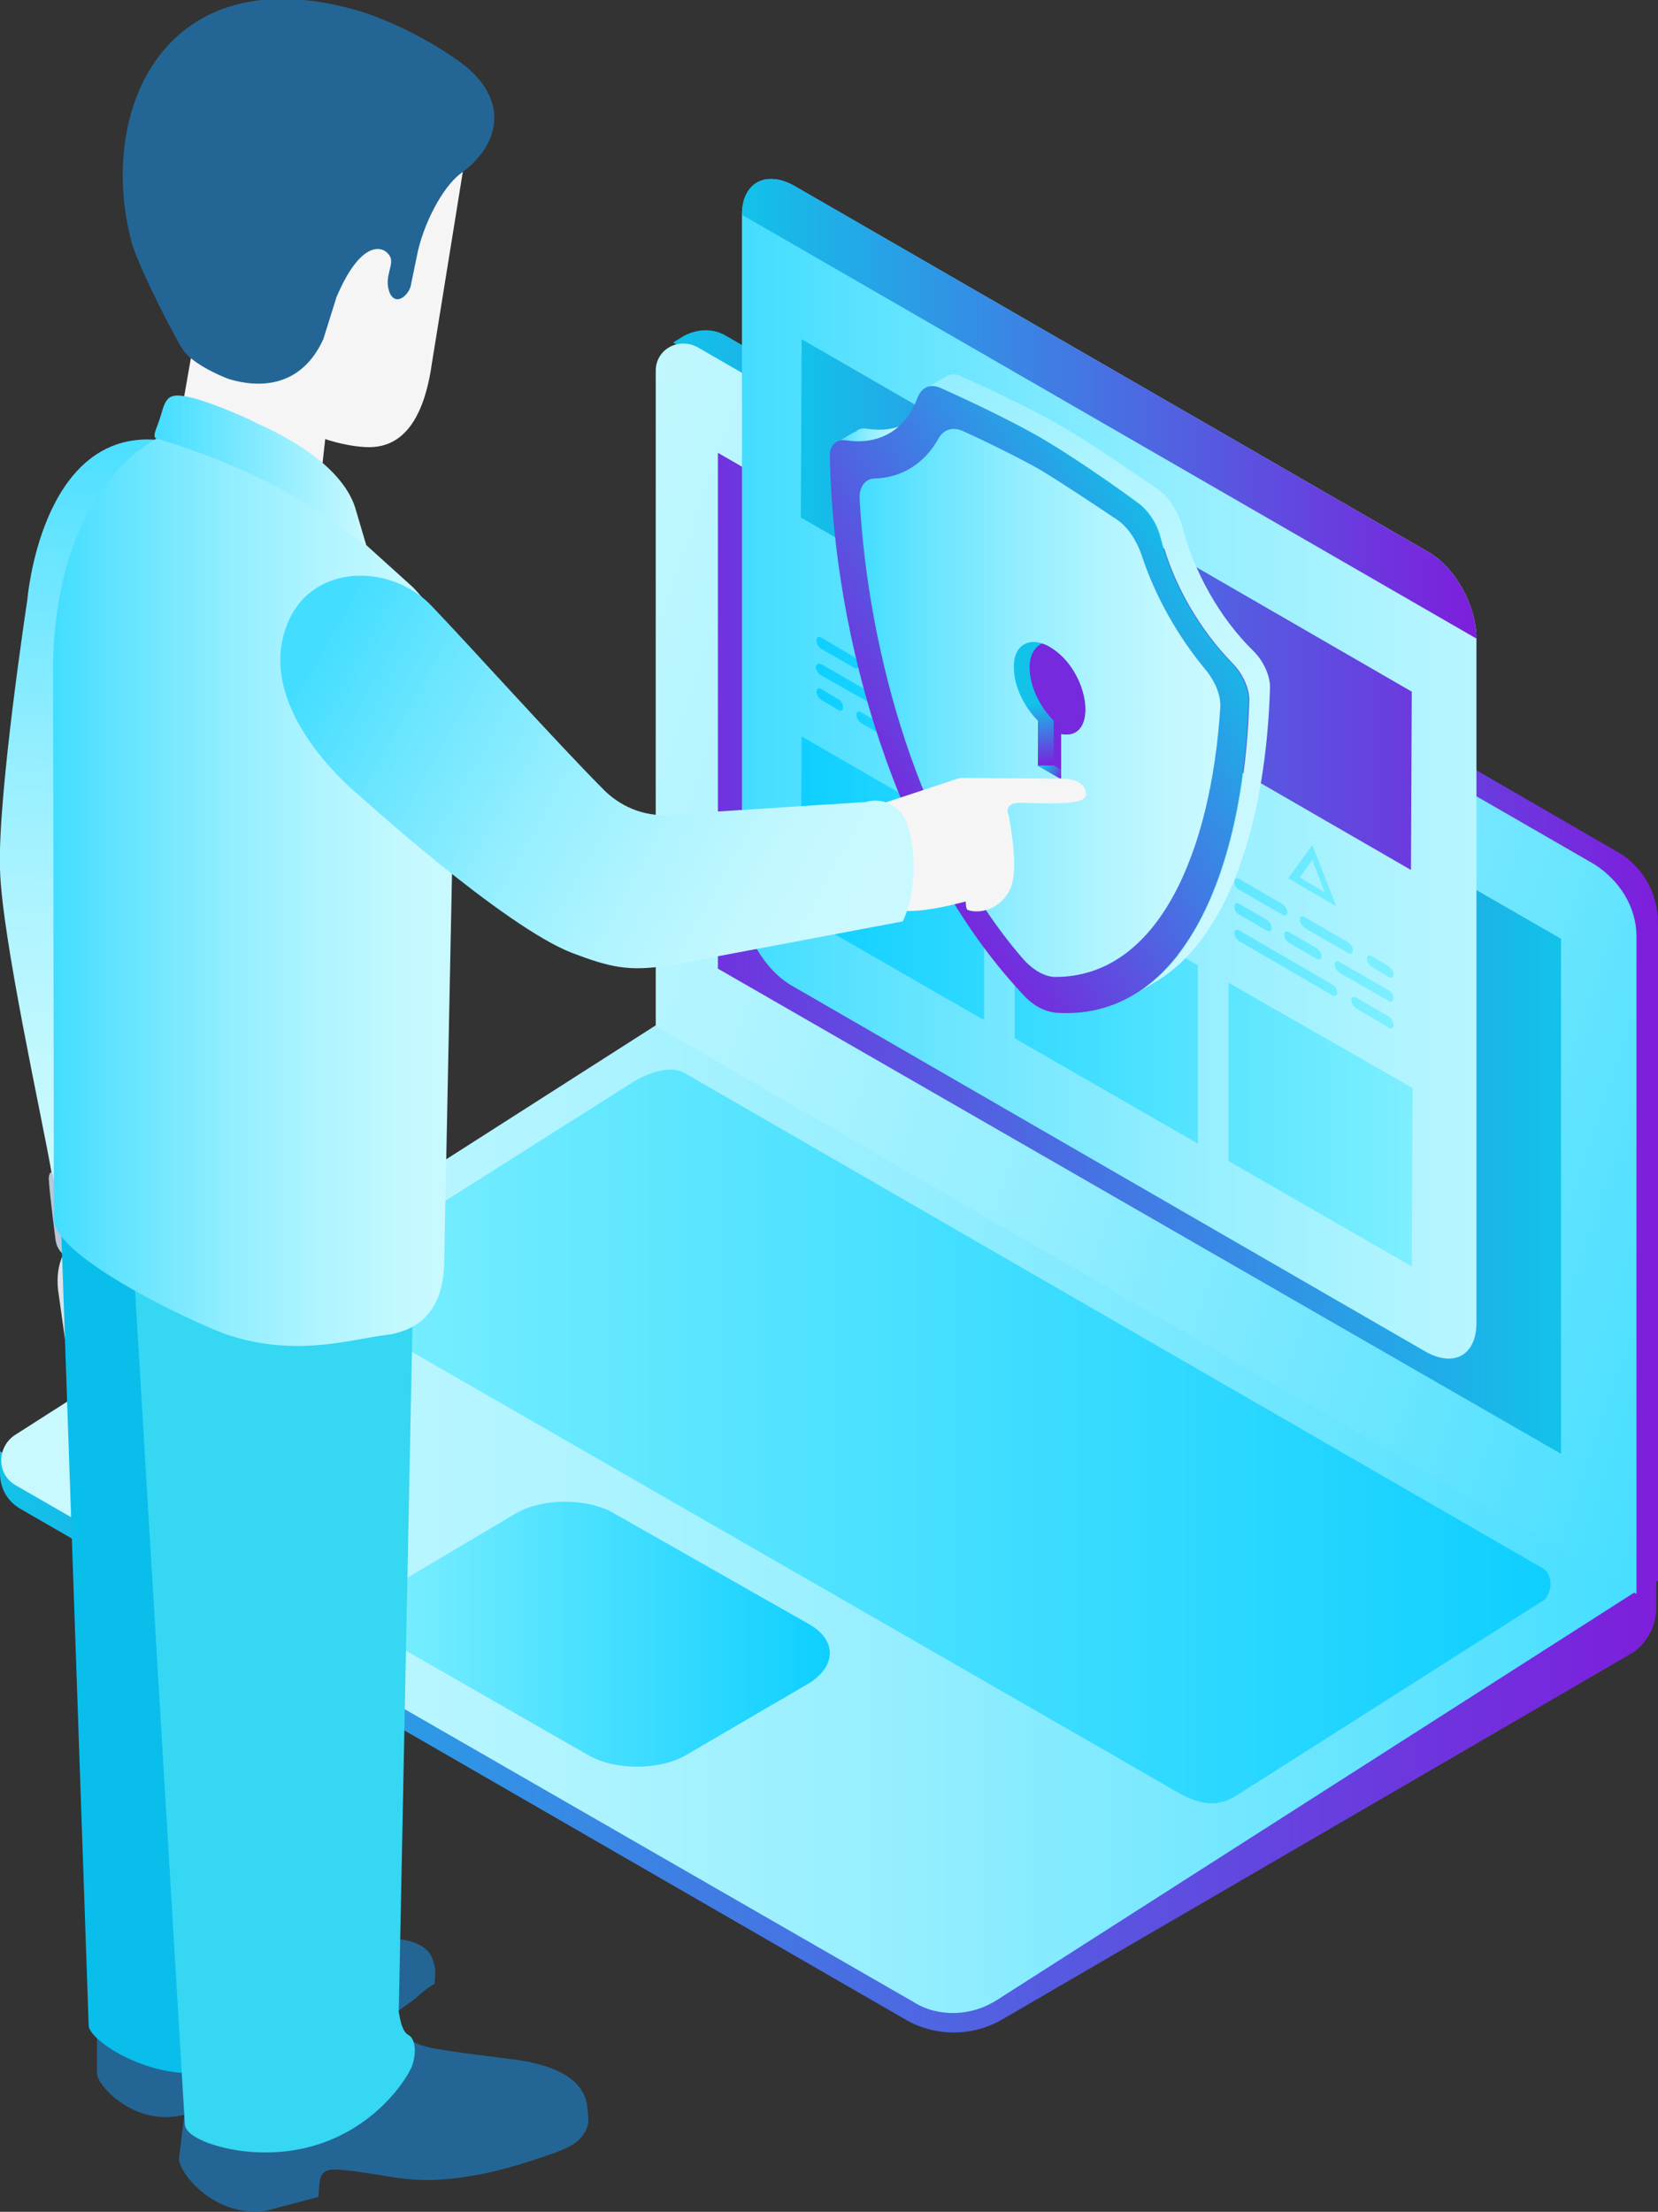 <?xml version="1.0" encoding="utf-8"?>
<!-- Generator: Adobe Illustrator 22.1.0, SVG Export Plug-In . SVG Version: 6.00 Build 0)  -->
<svg version="1.1" id="Layer_1" xmlns="http://www.w3.org/2000/svg" xmlns:xlink="http://www.w3.org/1999/xlink" x="0px" y="0px"
	 viewBox="0 0 200 266.7" style="enable-background:new 0 0 200 266.7;" xml:space="preserve">
<rect x="0" y="0" width="200" height="266.7" fill="#333333" stroke="none"/>
<style type="text/css">
	.st0{enable-background:new    ;}
	.st1{fill:url(#SVGID_1_);}
	.st2{fill:url(#SVGID_2_);}
	.st3{fill:url(#SVGID_3_);}
	.st4{fill:url(#SVGID_4_);}
	.st5{fill:url(#SVGID_5_);}
	.st6{fill:url(#SVGID_6_);}
	.st7{fill:url(#SVGID_7_);}
	.st8{fill:url(#SVGID_8_);}
	.st9{fill:url(#SVGID_9_);}
	.st10{fill:url(#SVGID_10_);}
	.st11{fill:url(#SVGID_11_);}
	.st12{fill:url(#SVGID_12_);}
	.st13{fill:url(#SVGID_13_);}
	.st14{fill:url(#SVGID_14_);}
	.st15{fill:url(#SVGID_15_);}
	.st16{fill:url(#SVGID_16_);}
	.st17{fill:url(#SVGID_17_);}
	.st18{fill:#7629DD;}
	.st19{fill:url(#SVGID_18_);}
	.st20{fill:#236696;}
	.st21{fill:#DBE4EC;}
	.st22{fill:url(#SVGID_19_);}
	.st23{fill:#B6C7D9;}
	.st24{fill:#F5F5F5;}
	.st25{fill:#526683;}
	.st26{fill:#09BEEB;}
	.st27{fill:#36D7F2;}
	.st28{fill:url(#SVGID_20_);}
	.st29{fill:url(#SVGID_21_);}
	.st30{fill:url(#SVGID_22_);}
</style>
<g>
	<g>
		<g>
			<g class="st0">
				
					<linearGradient id="SVGID_1_" gradientUnits="userSpaceOnUse" x1="0" y1="442.023" x2="200.042" y2="442.023" gradientTransform="matrix(1 0 0 1 0 -232)">
					<stop  offset="0" style="stop-color:#12C2E9"/>
					<stop  offset="1" style="stop-color:#7D1EDC"/>
				</linearGradient>
				<path class="st1" d="M115.4,240.9L0,175v2.6c0,1.9,0.9,3.4,2.4,4.3l106.8,61.6c3.6,2.1,8.1,2.1,11.7,0l75.5-43.9
					c2.1-1.1,3.4-3.4,3.4-5.8v-3.4L115.4,240.9z"/>
				<g>
					
						<linearGradient id="SVGID_2_" gradientUnits="userSpaceOnUse" x1="0.164" y1="414.412" x2="200" y2="414.412" gradientTransform="matrix(1 0 0 1 0 -232)">
						<stop  offset="0" style="stop-color:#C9F9FF"/>
						<stop  offset="0.138" style="stop-color:#C3F8FF"/>
						<stop  offset="0.33" style="stop-color:#B0F4FF"/>
						<stop  offset="0.555" style="stop-color:#93EEFF"/>
						<stop  offset="0.802" style="stop-color:#69E5FF"/>
						<stop  offset="1" style="stop-color:#43DDFF"/>
					</linearGradient>
					<path class="st2" d="M200,190.2l-79.8,51c-3,1.9-7,2.1-10,0.2L1.9,179.1c-2.3-1.3-2.3-4.5-0.2-6l79.8-51L200,190.2z"/>
				</g>
			</g>
		</g>
		<g>
			<g class="st0">
				
					<linearGradient id="SVGID_3_" gradientUnits="userSpaceOnUse" x1="81.168" y1="347.955" x2="200" y2="347.955" gradientTransform="matrix(1 0 0 1 0 -232)">
					<stop  offset="0" style="stop-color:#12C2E9"/>
					<stop  offset="1" style="stop-color:#7D1EDC"/>
				</linearGradient>
				<path class="st3" d="M87.6,40.5c-1.5-0.9-3.4-0.9-5.1,0l-1.3,0.8l113.7,67.4l2.3,83.4l2.8-1.5v-79.3c0-3.6-1.9-7-5.1-8.7
					L87.6,40.5z"/>
				
					<linearGradient id="SVGID_4_" gradientUnits="userSpaceOnUse" x1="34.224" y1="313.033" x2="217.532" y2="374.787" gradientTransform="matrix(1 0 0 1 0 -232)">
					<stop  offset="0" style="stop-color:#C9F9FF"/>
					<stop  offset="0.138" style="stop-color:#C3F8FF"/>
					<stop  offset="0.33" style="stop-color:#B0F4FF"/>
					<stop  offset="0.555" style="stop-color:#93EEFF"/>
					<stop  offset="0.802" style="stop-color:#69E5FF"/>
					<stop  offset="1" style="stop-color:#43DDFF"/>
				</linearGradient>
				<path class="st4" d="M192.3,104.2c3,1.9,5.1,5.1,5.1,8.7v79.3L79.1,123.7V44.7c0-2.6,2.8-4.1,5.1-2.8L192.3,104.2z"/>
			</g>
		</g>
		<g>
			
				<linearGradient id="SVGID_5_" gradientUnits="userSpaceOnUse" x1="38.687" y1="405.17" x2="187.012" y2="405.17" gradientTransform="matrix(1 0 0 1 0 -232)">
				<stop  offset="0" style="stop-color:#7DEFFF"/>
				<stop  offset="1" style="stop-color:#0ECFFF"/>
			</linearGradient>
			<path class="st5" d="M186.1,189.1c1.1,0.6,1.3,2.6,0.2,3.8L149,216.6c-3.2,1.9-5.8,0.2-8.7-1.5L40.1,157.5
				c-2.3-1.3-1.5-3.4,0-4.1l36.7-23.2c2.1-1.1,4.3-1.7,5.8-0.8L186.1,189.1z"/>
		</g>
		<g>
			
				<linearGradient id="SVGID_6_" gradientUnits="userSpaceOnUse" x1="45.399" y1="429.005" x2="100.249" y2="429.005" gradientTransform="matrix(1 0 0 1 0 -232)">
				<stop  offset="0" style="stop-color:#7DEFFF"/>
				<stop  offset="1" style="stop-color:#0ECFFF"/>
			</linearGradient>
			<path class="st6" d="M97.7,195.9c3.2,1.9,3.2,4.9,0,7l-14.9,8.7c-3.2,1.9-8.7,1.9-11.9,0l-23.4-13.4c-3.4-1.9-3.4-5.1,0-7
				l14.7-8.7c3.2-1.9,8.7-1.9,11.9,0L97.7,195.9z"/>
		</g>
		
			<linearGradient id="SVGID_7_" gradientUnits="userSpaceOnUse" x1="86.629" y1="346.99" x2="188.2" y2="346.99" gradientTransform="matrix(1 0 0 1 0 -232)">
			<stop  offset="0" style="stop-color:#7033DE"/>
			<stop  offset="1" style="stop-color:#12C2E9"/>
		</linearGradient>
		<polygon class="st7" points="86.6,116.8 188.3,175.3 188.3,113.2 86.6,54.6 		"/>
	</g>
	
		<linearGradient id="SVGID_8_" gradientUnits="userSpaceOnUse" x1="-375.563" y1="175.3" x2="-256.908" y2="175.3" gradientTransform="matrix(1 0 0 -1 465.063 268)">
		<stop  offset="0" style="stop-color:#43DDFF"/>
		<stop  offset="0.198" style="stop-color:#69E5FF"/>
		<stop  offset="0.445" style="stop-color:#93EEFF"/>
		<stop  offset="0.67" style="stop-color:#B0F4FF"/>
		<stop  offset="0.862" style="stop-color:#C3F8FF"/>
		<stop  offset="1" style="stop-color:#C9F9FF"/>
	</linearGradient>
	<path class="st8" d="M172.2,66.5c3.4,1.9,5.9,6.6,5.9,10.5v82.5c0,3.9-2.7,5.4-6.1,3.5l-76.4-44.1c-3.4-1.9-6.1-6.6-6.1-10.5V25.9
		c0-3.9,2.9-5.4,6.3-3.5L172.2,66.5z"/>
	
		<linearGradient id="SVGID_9_" gradientUnits="userSpaceOnUse" x1="-375.563" y1="218.71" x2="-286.963" y2="218.71" gradientTransform="matrix(1 0 0 -1 465.063 268)">
		<stop  offset="0" style="stop-color:#12C2E9"/>
		<stop  offset="1" style="stop-color:#7D1EDC"/>
	</linearGradient>
	<path class="st9" d="M89.5,25.9c0-3.9,2.9-5.4,6.3-3.5l76.4,44.1c3.4,1.9,5.9,6.6,5.9,10.5L89.5,25.9z"/>
	
		<linearGradient id="SVGID_10_" gradientUnits="userSpaceOnUse" x1="-368.463" y1="195.1" x2="-274.005" y2="195.1" gradientTransform="matrix(1 0 0 -1 465.063 268)">
		<stop  offset="0" style="stop-color:#12C2E9"/>
		<stop  offset="0.212" style="stop-color:#2C9AE6"/>
		<stop  offset="0.587" style="stop-color:#5857E1"/>
		<stop  offset="0.86" style="stop-color:#732EDD"/>
		<stop  offset="1" style="stop-color:#7D1EDC"/>
	</linearGradient>
	<polygon class="st10" points="170.3,83.4 170.2,104.9 96.6,62.4 96.7,40.9 	"/>
	
		<linearGradient id="SVGID_11_" gradientUnits="userSpaceOnUse" x1="98.4" y1="169.625" x2="167.999" y2="169.625" gradientTransform="matrix(1 0 0 -1 0 268)">
		<stop  offset="0" style="stop-color:#0ECFFF"/>
		<stop  offset="1" style="stop-color:#7DEFFF"/>
	</linearGradient>
	<path class="st11" d="M108.2,79.2c1.5,0.8,2.7,0.2,2.7-1.5s-1.2-3.7-2.7-4.6c-1.5-0.8-2.7-0.2-2.7,1.5
		C105.6,76.3,106.7,78.4,108.2,79.2z M108.2,74c1,0.6,1.9,2,1.9,3.2s-0.8,1.7-1.9,1.1c-1-0.6-1.9-2-1.9-3.2
		C106.4,73.9,107.2,73.4,108.2,74z M158.3,101.9l-2.9,4l5.8,3.4L158.3,101.9z M158.3,103.7l1.5,3.9l-3-1.8L158.3,103.7z M135.9,89.4
		l-4.8-2.8v5.5l4.8,2.8V89.4z M135.1,93.5l-3.2-1.8V88l3.2,1.8V93.5z M99.1,80.1l5.9,3.4c0.3,0.2,0.6,0.6,0.6,1s-0.3,0.5-0.6,0.3
		l-6-3.4c-0.3-0.2-0.6-0.6-0.6-1C98.5,80.1,98.7,79.9,99.1,80.1z M98.5,77.2c0-0.4,0.3-0.5,0.6-0.3l3.9,2.3c0.3,0.2,0.6,0.6,0.6,1
		s-0.3,0.5-0.6,0.3l-4-2.3C98.7,78,98.5,77.6,98.5,77.2z M111.1,88.4l-3.3-1.9c-0.3-0.2-0.6-0.6-0.6-1s0.3-0.5,0.6-0.3l3.3,1.9
		c0.3,0.2,0.6,0.6,0.6,1C111.7,88.4,111.4,88.6,111.1,88.4z M117.7,94.5c0,0.4-0.3,0.5-0.6,0.3l-5.2-3c-0.3-0.2-0.6-0.6-0.6-1
		s0.3-0.5,0.6-0.3l5.2,3C117.4,93.7,117.7,94.1,117.7,94.5z M117.7,91.5c0,0.4-0.3,0.5-0.6,0.3l-3.3-1.9c-0.3-0.2-0.6-0.6-0.6-1
		s0.3-0.5,0.6-0.3l3.3,1.9C117.4,90.7,117.7,91.2,117.7,91.5z M109.7,89.9c0,0.4-0.3,0.5-0.6,0.3l-5.2-3c-0.3-0.2-0.6-0.6-0.6-1
		s0.3-0.5,0.6-0.3l5.2,3C109.5,89.1,109.7,89.6,109.7,89.9z M117.7,88.3c0,0.4-0.3,0.5-0.6,0.3l-11.2-6.5c-0.3-0.2-0.6-0.6-0.6-1
		s0.3-0.5,0.6-0.3l11.2,6.5C117.4,87.5,117.7,87.9,117.7,88.3z M101.7,85.3c0,0.4-0.3,0.5-0.6,0.3l-2-1.2c-0.3-0.2-0.6-0.6-0.6-1
		s0.3-0.5,0.6-0.3l2,1.2C101.4,84.4,101.7,84.9,101.7,85.3z M135.6,105c0,0.4-0.3,0.5-0.6,0.3l-2.9-1.7c-0.3-0.2-0.6-0.6-0.6-1
		s0.3-0.5,0.6-0.3l2.9,1.7C135.3,104.1,135.6,104.6,135.6,105z M134.7,102.1c-0.3-0.2-0.6-0.6-0.6-1s0.3-0.5,0.6-0.3l2.9,1.6
		c0.3,0.2,0.6,0.6,0.6,1s-0.3,0.5-0.6,0.3L134.7,102.1z M143,109.2c0,0.4-0.3,0.5-0.6,0.3l-4.8-2.7c-0.3-0.2-0.6-0.6-0.6-1
		s0.3-0.5,0.6-0.3l4.8,2.8C142.7,108.4,143,108.9,143,109.2z M143,106.3c0,0.4-0.3,0.5-0.6,0.3l-2.2-1.3c-0.3-0.2-0.6-0.6-0.6-1
		s0.3-0.5,0.6-0.3l2.2,1.3C142.7,105.5,143,105.9,143,106.3z M130,101.7c0,0.4-0.3,0.5-0.6,0.3l-3.2-1.9l-0.6-0.4l0,0l-1.4-0.8
		c-0.3-0.2-0.6-0.6-0.6-1s0.3-0.5,0.6-0.3l1.4,0.8l3.9,2.2C129.8,100.9,130,101.4,130,101.7z M123.5,91.8c0-0.4,0.3-0.5,0.6-0.3
		l4,2.3c0.3,0.2,0.6,0.6,0.6,1s-0.3,0.5-0.6,0.3l-4-2.3C123.8,92.6,123.5,92.2,123.5,91.8z M123.6,95.1c0-0.4,0.3-0.5,0.6-0.3
		l7.7,4.4c0.3,0.2,0.6,0.6,0.6,1s-0.3,0.5-0.6,0.3l-7.7-4.4C123.8,95.9,123.6,95.4,123.6,95.1z M129.9,95.5c0-0.4,0.3-0.5,0.6-0.3
		l1.4,0.8c0.3,0.2,0.6,0.6,0.6,1s-0.3,0.5-0.6,0.3l-1.4-0.8C130.1,96.3,129.9,95.8,129.9,95.5z M143,103c0,0.4-0.3,0.5-0.6,0.3
		l-7.9-4.6c-0.3-0.2-0.6-0.6-0.6-1s0.3-0.5,0.6-0.3l7.9,4.6C142.7,102.2,143,102.7,143,103z M157.4,110.6l5.2,3
		c0.3,0.2,0.6,0.6,0.6,1s-0.3,0.5-0.6,0.3l-5.2-3c-0.3-0.2-0.6-0.6-0.6-1C156.8,110.5,157,110.4,157.4,110.6z M158.8,114.3
		c0.3,0.2,0.6,0.6,0.6,1s-0.3,0.5-0.6,0.3l-3.3-1.9c-0.3-0.2-0.6-0.6-0.6-1s0.3-0.5,0.6-0.3L158.8,114.3z M148.9,106.3
		c0-0.4,0.3-0.5,0.6-0.3l5.2,3c0.3,0.2,0.6,0.6,0.6,1s-0.3,0.5-0.6,0.3l-5.2-3C149.1,107.1,148.9,106.7,148.9,106.3z M148.9,109.3
		c0-0.4,0.3-0.5,0.6-0.3l3.3,1.9c0.3,0.2,0.6,0.6,0.6,1s-0.3,0.5-0.6,0.3l-3.3-1.9C149.1,110.1,148.9,109.7,148.9,109.3z
		 M161.3,119.7c0,0.4-0.3,0.5-0.6,0.3l-11.2-6.5c-0.3-0.2-0.6-0.6-0.6-1s0.3-0.5,0.6-0.3l11.2,6.5
		C161,118.8,161.3,119.3,161.3,119.7z M167.5,120.7l-5.9-3.4c-0.3-0.2-0.6-0.6-0.6-1s0.3-0.5,0.6-0.3l5.9,3.4c0.3,0.2,0.6,0.6,0.6,1
		C168,120.7,167.8,120.9,167.5,120.7z M168.1,123.6c0,0.4-0.3,0.5-0.6,0.3l-3.9-2.3c-0.3-0.2-0.6-0.6-0.6-1s0.3-0.5,0.6-0.3l4,2.3
		C167.8,122.8,168.1,123.2,168.1,123.6z M164.9,115.6c0-0.4,0.3-0.5,0.6-0.3l2,1.2c0.3,0.2,0.6,0.6,0.6,1s-0.3,0.5-0.6,0.3l-2-1.2
		C165.1,116.4,164.9,115.9,164.9,115.6z"/>
	
		<linearGradient id="SVGID_12_" gradientUnits="userSpaceOnUse" x1="96.6" y1="147.25" x2="170.275" y2="147.25" gradientTransform="matrix(1 0 0 -1 0 268)">
		<stop  offset="0" style="stop-color:#0ECFFF"/>
		<stop  offset="1" style="stop-color:#7DEFFF"/>
	</linearGradient>
	<path class="st12" d="M96.7,88.8l22,12.7V123l-22.1-12.7L96.7,88.8z M148.2,118.5V140l22.1,12.7l0.1-21.5L148.2,118.5z
		 M122.4,125.2l22.1,12.7v-21.5l-22.1-12.7V125.2z"/>
	<g>
		<g>
			<g class="st0">
				<g>
					
						<linearGradient id="SVGID_13_" gradientUnits="userSpaceOnUse" x1="146.681" y1="215.9" x2="155.555" y2="215.9" gradientTransform="matrix(-1 0 0 -1 256.481 268)">
						<stop  offset="0" style="stop-color:#C9F9FF"/>
						<stop  offset="0.138" style="stop-color:#C3F8FF"/>
						<stop  offset="0.33" style="stop-color:#B0F4FF"/>
						<stop  offset="0.555" style="stop-color:#93EEFF"/>
						<stop  offset="0.802" style="stop-color:#69E5FF"/>
						<stop  offset="1" style="stop-color:#43DDFF"/>
					</linearGradient>
					<path class="st13" d="M102,52.7c0.4-0.2,0.8-0.5,1.3-0.7c0,0,0.1,0,0.1-0.1c0.3-0.2,0.7-0.3,1.2-0.2c2,0.3,3.7,0,5.2-0.9
						c-0.8,0.5-1.7,1-2.5,1.5c-1.4,0.8-3.2,1.2-5.2,0.9c-0.5-0.1-0.9,0-1.2,0.2C101.3,53.2,101.7,52.9,102,52.7z"/>
					
						<linearGradient id="SVGID_14_" gradientUnits="userSpaceOnUse" x1="114.262" y1="173.767" x2="178.098" y2="251.471" gradientTransform="matrix(-1 0 0 -1 256.481 268)">
						<stop  offset="0" style="stop-color:#C9F9FF"/>
						<stop  offset="0.138" style="stop-color:#C3F8FF"/>
						<stop  offset="0.33" style="stop-color:#B0F4FF"/>
						<stop  offset="0.555" style="stop-color:#93EEFF"/>
						<stop  offset="0.802" style="stop-color:#69E5FF"/>
						<stop  offset="1" style="stop-color:#43DDFF"/>
					</linearGradient>
					<path class="st14" d="M116,45.4c3.6,1.6,8.6,4,11.9,5.9c3.3,1.9,8.3,5.3,11.9,7.8c1.3,0.9,2.3,2.7,2.8,4.3
						c1.4,5.5,4.5,11.1,8.6,15.1c1.2,1.2,2,2.9,2,4.4c-0.5,16.4-5.1,30.5-14,35.6c-0.8,0.5-1.7,1-2.5,1.5c8.9-5.1,13.5-19.2,14-35.6
						c0-1.4-0.8-3.2-2-4.4c-4-4.1-7.2-9.6-8.6-15.1c-0.4-1.7-1.5-3.4-2.8-4.3c-3.6-2.6-8.6-5.9-11.9-7.8c-3.3-1.9-8.3-4.3-11.9-5.9
						c-0.7-0.3-1.4-0.3-1.9,0c0.8-0.5,1.7-1,2.5-1.5C114.6,45.1,115.3,45,116,45.4z"/>
				</g>
				<g>
					
						<linearGradient id="SVGID_15_" gradientUnits="userSpaceOnUse" x1="110.128" y1="199.37" x2="153.405" y2="171.074" gradientTransform="matrix(-1 0 0 -1 256.481 268)">
						<stop  offset="0" style="stop-color:#12C2E9"/>
						<stop  offset="1" style="stop-color:#7D1EDC"/>
					</linearGradient>
					<path class="st15" d="M125.4,52.7c-3.3-1.9-8.3-4.3-11.9-5.9c-1.3-0.6-2.3-0.1-2.8,1.1c-1.4,3.9-4.6,5.8-8.6,5.2
						c-1.2-0.2-2.1,0.6-2,2.1c0.5,22.1,8.1,48.4,23.1,64.5c0.6,0.7,1.3,1.3,2,1.7c0.7,0.4,1.4,0.6,2,0.7c15,1.2,22.8-16.2,23.4-37.7
						c0-1.4-0.8-3.2-2-4.4c-4-4.1-7.2-9.6-8.6-15.1c-0.4-1.7-1.5-3.4-2.8-4.3C133.7,58,128.7,54.6,125.4,52.7z"/>
				</g>
			</g>
		</g>
		<g>
			
				<linearGradient id="SVGID_16_" gradientUnits="userSpaceOnUse" x1="109.438" y1="183.239" x2="152.865" y2="183.239" gradientTransform="matrix(-1 0 0 -1 256.481 268)">
				<stop  offset="0" style="stop-color:#C9F9FF"/>
				<stop  offset="0.138" style="stop-color:#C3F8FF"/>
				<stop  offset="0.33" style="stop-color:#B0F4FF"/>
				<stop  offset="0.555" style="stop-color:#93EEFF"/>
				<stop  offset="0.802" style="stop-color:#69E5FF"/>
				<stop  offset="1" style="stop-color:#43DDFF"/>
			</linearGradient>
			<path class="st16" d="M125.4,56.6c-2.5-1.4-6.1-3.2-9.2-4.6c-1.3-0.6-2.4-0.2-3,0.9c-1.7,3-4.4,4.7-7.7,4.8c-1.1,0-1.9,1-1.8,2.5
				c1,18.5,7.2,40.9,19.6,55.3c0.6,0.7,1.3,1.3,2,1.7c0.7,0.4,1.4,0.6,2,0.6c12.5,0,18.8-15.2,19.9-32.5c0.1-1.5-0.7-3.3-1.9-4.7
				c-3.3-4-6-8.8-7.6-13.7c-0.6-1.7-1.6-3.3-2.9-4.2C131.5,60.5,127.9,58.1,125.4,56.6z"/>
		</g>
		<g>
			
				<linearGradient id="SVGID_17_" gradientUnits="userSpaceOnUse" x1="129.699" y1="183.284" x2="128.932" y2="175.682" gradientTransform="matrix(-1 0 0 -1 256.481 268)">
				<stop  offset="0" style="stop-color:#12C2E9"/>
				<stop  offset="1" style="stop-color:#7D1EDC"/>
			</linearGradient>
			<path class="st17" d="M126.6,78c4.9,2.9,6,11.4,1.4,10.5v5.4l-2.8-1.6v-5.4c-1.7-1.7-2.9-4.2-2.9-6.4
				C122.2,77.8,124.2,76.6,126.6,78z"/>
			<path class="st18" d="M127.1,92.3v-5.4c-1.7-1.7-2.9-4.2-2.9-6.4c0-1.5,0.6-2.5,1.5-2.9c0.3,0.1,0.6,0.2,0.9,0.4
				c4.9,2.8,6,11.4,1.4,10.5v4.2L127.1,92.3z"/>
			
				<linearGradient id="SVGID_18_" gradientUnits="userSpaceOnUse" x1="130.465" y1="175.856" x2="128.234" y2="174.16" gradientTransform="matrix(-1 0 0 -1 256.481 268)">
				<stop  offset="0" style="stop-color:#12C2E9"/>
				<stop  offset="1" style="stop-color:#7D1EDC"/>
			</linearGradient>
			<polygon class="st19" points="127.1,92.3 125.1,92.3 127.9,93.9 128,92.8 			"/>
		</g>
	</g>
	<g>
		<g>
			<path class="st20" d="M46.7,243.7c0,0,1.5,2.4,5.2,3.2c2.3,0.5,9.9,1.4,9.9,1.4c3.8,0.5,8.3,1.7,9,5.4c0,0,0.3,1.9,0.1,2.5
				c-0.5,2.1-2.5,2.9-4.9,3.7c0,0-4.4,1.6-8.2,2.3c-4.9,0.9-7.6,0.8-11.2,0.2c0,0-4.5-0.8-6.3-0.8c-2,0-1.7,1.5-1.9,3.3l-6.4,1.7
				c-6.4,0.8-10.6-4.9-10.4-6.4l1.7-14L46.7,243.7z"/>
		</g>
		<g>
			<path class="st20" d="M33.3,229.8c0,0,0.5,3.7,4.1,4c2.2,0.2,5.4,0.3,5.4,0.3c3.8-0.7,8.5-0.6,9.4,2.2c0,0,0.4,1.1,0.3,1.7
				c-0.2,2.1,0.5,0.3-2.3,2.9c0,0-5.4,4.1-8.7,5.6c-4.2,2-6.3,2-7.7,1.9c0,0-2.7-0.5-4.4-0.3c-1.9,0.2-1.4,2.6-1.4,4.5l-5.8,2.4
				c-5.9,1.5-10.5-3.5-10.5-5v-14.8L33.3,229.8z"/>
		</g>
		<g>
			<path class="st21" d="M13.9,153.4c0.1,2.6,3.7,4.1,6,4c0.8,0,1.6,4.8,2.8,6.5c1.4,1.8,3.3,0.6,3.6,0c0.2-0.4-2.3-7.4-2.9-9.2
				c-1.9-5.9-4.3-6-6.7-5.9C14.5,148.9,13.7,150.8,13.9,153.4z"/>
			
				<linearGradient id="SVGID_19_" gradientUnits="userSpaceOnUse" x1="246.677" y1="126.147" x2="242.549" y2="219.019" gradientTransform="matrix(-1 0 0 -1 256.481 268)">
				<stop  offset="0" style="stop-color:#C9F9FF"/>
				<stop  offset="0.138" style="stop-color:#C3F8FF"/>
				<stop  offset="0.33" style="stop-color:#B0F4FF"/>
				<stop  offset="0.555" style="stop-color:#93EEFF"/>
				<stop  offset="0.802" style="stop-color:#69E5FF"/>
				<stop  offset="1" style="stop-color:#43DDFF"/>
			</linearGradient>
			<path class="st22" d="M14.3,148.1c-2.6,0-7.8-5-7.8-5s-0.1-0.6-0.3-1.8c-1.1-6.4-6-28.4-6.2-36.5c-0.3-8.9,3.3-32.5,3.3-32.5
				S4.9,52.4,18.4,53c8.2,0.3,3.9,12,4,19.2c0.1,5.6-2.8,34.1-2.8,34.1l1.8,35C21.3,141.3,19.5,148,14.3,148.1z"/>
			<path class="st21" d="M10.7,149.2l6.8-0.4l3,7.9l0.1,1.3L20,168.5c0,0,0.2,5.1-5.2,5.4c-3.5,0.2-0.4,0-0.4,0
				c-4.8,0.3-5.5-4.9-5.5-4.9L7,155.5C6.7,152.7,7.6,149.4,10.7,149.2z"/>
			<path class="st23" d="M22.7,149c0,1.2-2.6,3.5-6,3.9c-4.5,0.5-6.6-0.4-6.6-0.4c-2.1-0.7-3.2-1.5-3.4-3c0,0-0.7-5.4-0.8-7.1
				c-0.1-1.1,0.4-1.1,0.4-1.1s0.1,0.9,0.3,1.2c0.7,1.1,2.6,2.7,7.1,2.8c7,0.2,7.7-4,7.7-4c1,0,1.4,0.4,1.3,1.6V149z"/>
		</g>
		<path class="st21" d="M8.6,149.4c0,0-3.2-14.9,15.2-14.9c14.6,0,14.6,15.5,14.6,15.5l-7.3,89H12.9L8.6,149.4z"/>
		<path class="st24" d="M44.8,10.1l12.5,1.5l-5.2,32.2c-1.3,9.2-5.3,10.3-8.2,10.1c-5.8-0.4-12.1-4.2-15.2-6.4c-6-4.3-5-15.1-5-16
			L23.5,9.6L44.8,10.1z"/>
		<path class="st24" d="M21.2,53.6l3.4-19.4L40.9,38l-2.1,18.8C38.8,59.5,49,82.6,49,91l-30.8-9.9C18.1,77.6,21.2,53.6,21.2,53.6z"
			/>
		<path class="st25" d="M43.2,126v8.5c0,6.3-1.5,17.1-1.5,17.1l-29.1,1.1c-3.7-0.7-5.1-5.7-5.1-10.8V126H43.2z"/>
		<path class="st21" d="M8.6,149.4c0,0,1.2-10.3,14.1-10.3c1.7,0,0,0,5.1,0c12.3,0,14,12.5,14,12.5l-7.6,87.1L14.6,239L8.6,149.4z"
			/>
		<path class="st20" d="M54.8,7c6.7,4.4,5.9,10.2,0.8,13.9c-2.3,1.7-4.6,6.3-5.3,9.9l-0.7,3.4c-0.1,1.2-1.8,2.9-2.6,1.1
			c-0.8-2.1,0.8-3.5-0.1-4.6c-0.8-1.1-3.4-1.7-6.3,5.1L39,40.9c-2.7,5.9-7.8,5.9-11.4,4.8c0,0-3.6-1.3-5.3-3.2
			c-0.8-0.9-5.5-10.1-6.4-13.2c-4.3-15.9,3.9-35,27.7-27.9C50,3.5,54.8,7,54.8,7z"/>
		<path class="st26" d="M41.6,142l-0.8,101.8c0,0-6.6,6.2-17.7,6.2c-6.2,0-12.2-4-12.4-5.7L7.1,140.2L41.6,142z"/>
		<path class="st27" d="M49.9,152.4l-1.8,90.3c0.1,0,0.2,2.2,1.2,2.7c0.9,0.5,0.9,2.4,0.4,3.7c-0.6,1.7-6.5,11.1-19,10.4
			c-3.8-0.2-8.2-1.6-8.4-3.3l-6.2-103.8L49.9,152.4z"/>
		
			<linearGradient id="SVGID_20_" gradientUnits="userSpaceOnUse" x1="201.681" y1="160.653" x2="250.081" y2="160.653" gradientTransform="matrix(-1 0 0 -1 256.481 268)">
			<stop  offset="0" style="stop-color:#C9F9FF"/>
			<stop  offset="0.138" style="stop-color:#C3F8FF"/>
			<stop  offset="0.33" style="stop-color:#B0F4FF"/>
			<stop  offset="0.555" style="stop-color:#93EEFF"/>
			<stop  offset="0.802" style="stop-color:#69E5FF"/>
			<stop  offset="1" style="stop-color:#43DDFF"/>
		</linearGradient>
		<path class="st28" d="M49.8,70.8c3.6,3.7,5,7.8,5,20.9l-1.2,59.4c0,2.3,0.2,9-7.2,9.9c-3.7,0.4-10.5,2.7-18.8,0
			c-3.4-1.1-21.1-9.3-21.1-14L6.4,79.8C7,57.2,19.9,52.4,19.9,52.4l15.5,5.4L49.8,70.8z"/>
		<g>
			
				<linearGradient id="SVGID_21_" gradientUnits="userSpaceOnUse" x1="-2144.579" y1="211.254" x2="-2119.024" y2="211.254" gradientTransform="matrix(-1 0 0 -1 -2100.351 268)">
				<stop  offset="0" style="stop-color:#C9F9FF"/>
				<stop  offset="1" style="stop-color:#43DDFF"/>
			</linearGradient>
			<path class="st29" d="M22.9,47.9c-2.2-0.5-2.7-0.1-3.2,1.2c-0.4,1.3-0.4,1.4-0.9,2.7c-0.4,1.1,0.1,1.1,0.1,1.1s11,3,19.1,8.6
				c5.8,3.9,6.2,4.3,6.2,4.3l-1.3-4.4c-1.1-3.8-5.4-7.5-12-10.4C30.9,50.9,25.6,48.5,22.9,47.9z"/>
		</g>
		<path class="st24" d="M105.5,107.3l-1.8-7.9l0.9-1.9l11.2-3.7l12.6,0.1c0,0,2.6,0,2.6,1.9c0,1-2.4,1.2-7.7,1
			c-2.5-0.1-1.6,1.6-1.6,1.6c0.7,4,1,7.4,0,9.1c-1.5,2.6-4.1,2.6-5,2.2c-0.2-0.1-0.2-1-0.2-1C111.1,110.1,106.2,110.8,105.5,107.3z"
			/>
		
			<linearGradient id="SVGID_22_" gradientUnits="userSpaceOnUse" x1="156.045" y1="155.058" x2="218.371" y2="190.142" gradientTransform="matrix(-1 0 0 -1 256.481 268)">
			<stop  offset="0" style="stop-color:#C9F9FF"/>
			<stop  offset="0.138" style="stop-color:#C3F8FF"/>
			<stop  offset="0.33" style="stop-color:#B0F4FF"/>
			<stop  offset="0.555" style="stop-color:#93EEFF"/>
			<stop  offset="0.802" style="stop-color:#69E5FF"/>
			<stop  offset="1" style="stop-color:#43DDFF"/>
		</linearGradient>
		<path class="st30" d="M110.2,103.5c0.2,4.8-1.3,7.6-1.3,7.6s-24.9,4.7-28.2,5.3c-4.9,0.8-7.2,0.2-11.7-1.5
			c-8.3-3.2-25.8-19.1-25.8-19.1s-12.6-10.1-8.6-20.4c2.9-7.6,12.6-7.5,17.5-2.3c4.6,4.8,15.1,16.5,20.9,22.3
			c2.2,2.1,5.2,3.2,8.2,2.8l23.3-1.5c0,0,2.1-0.8,4,1.1C109.5,98.6,110.1,101.6,110.2,103.5z"/>
	</g>
</g>
</svg>
